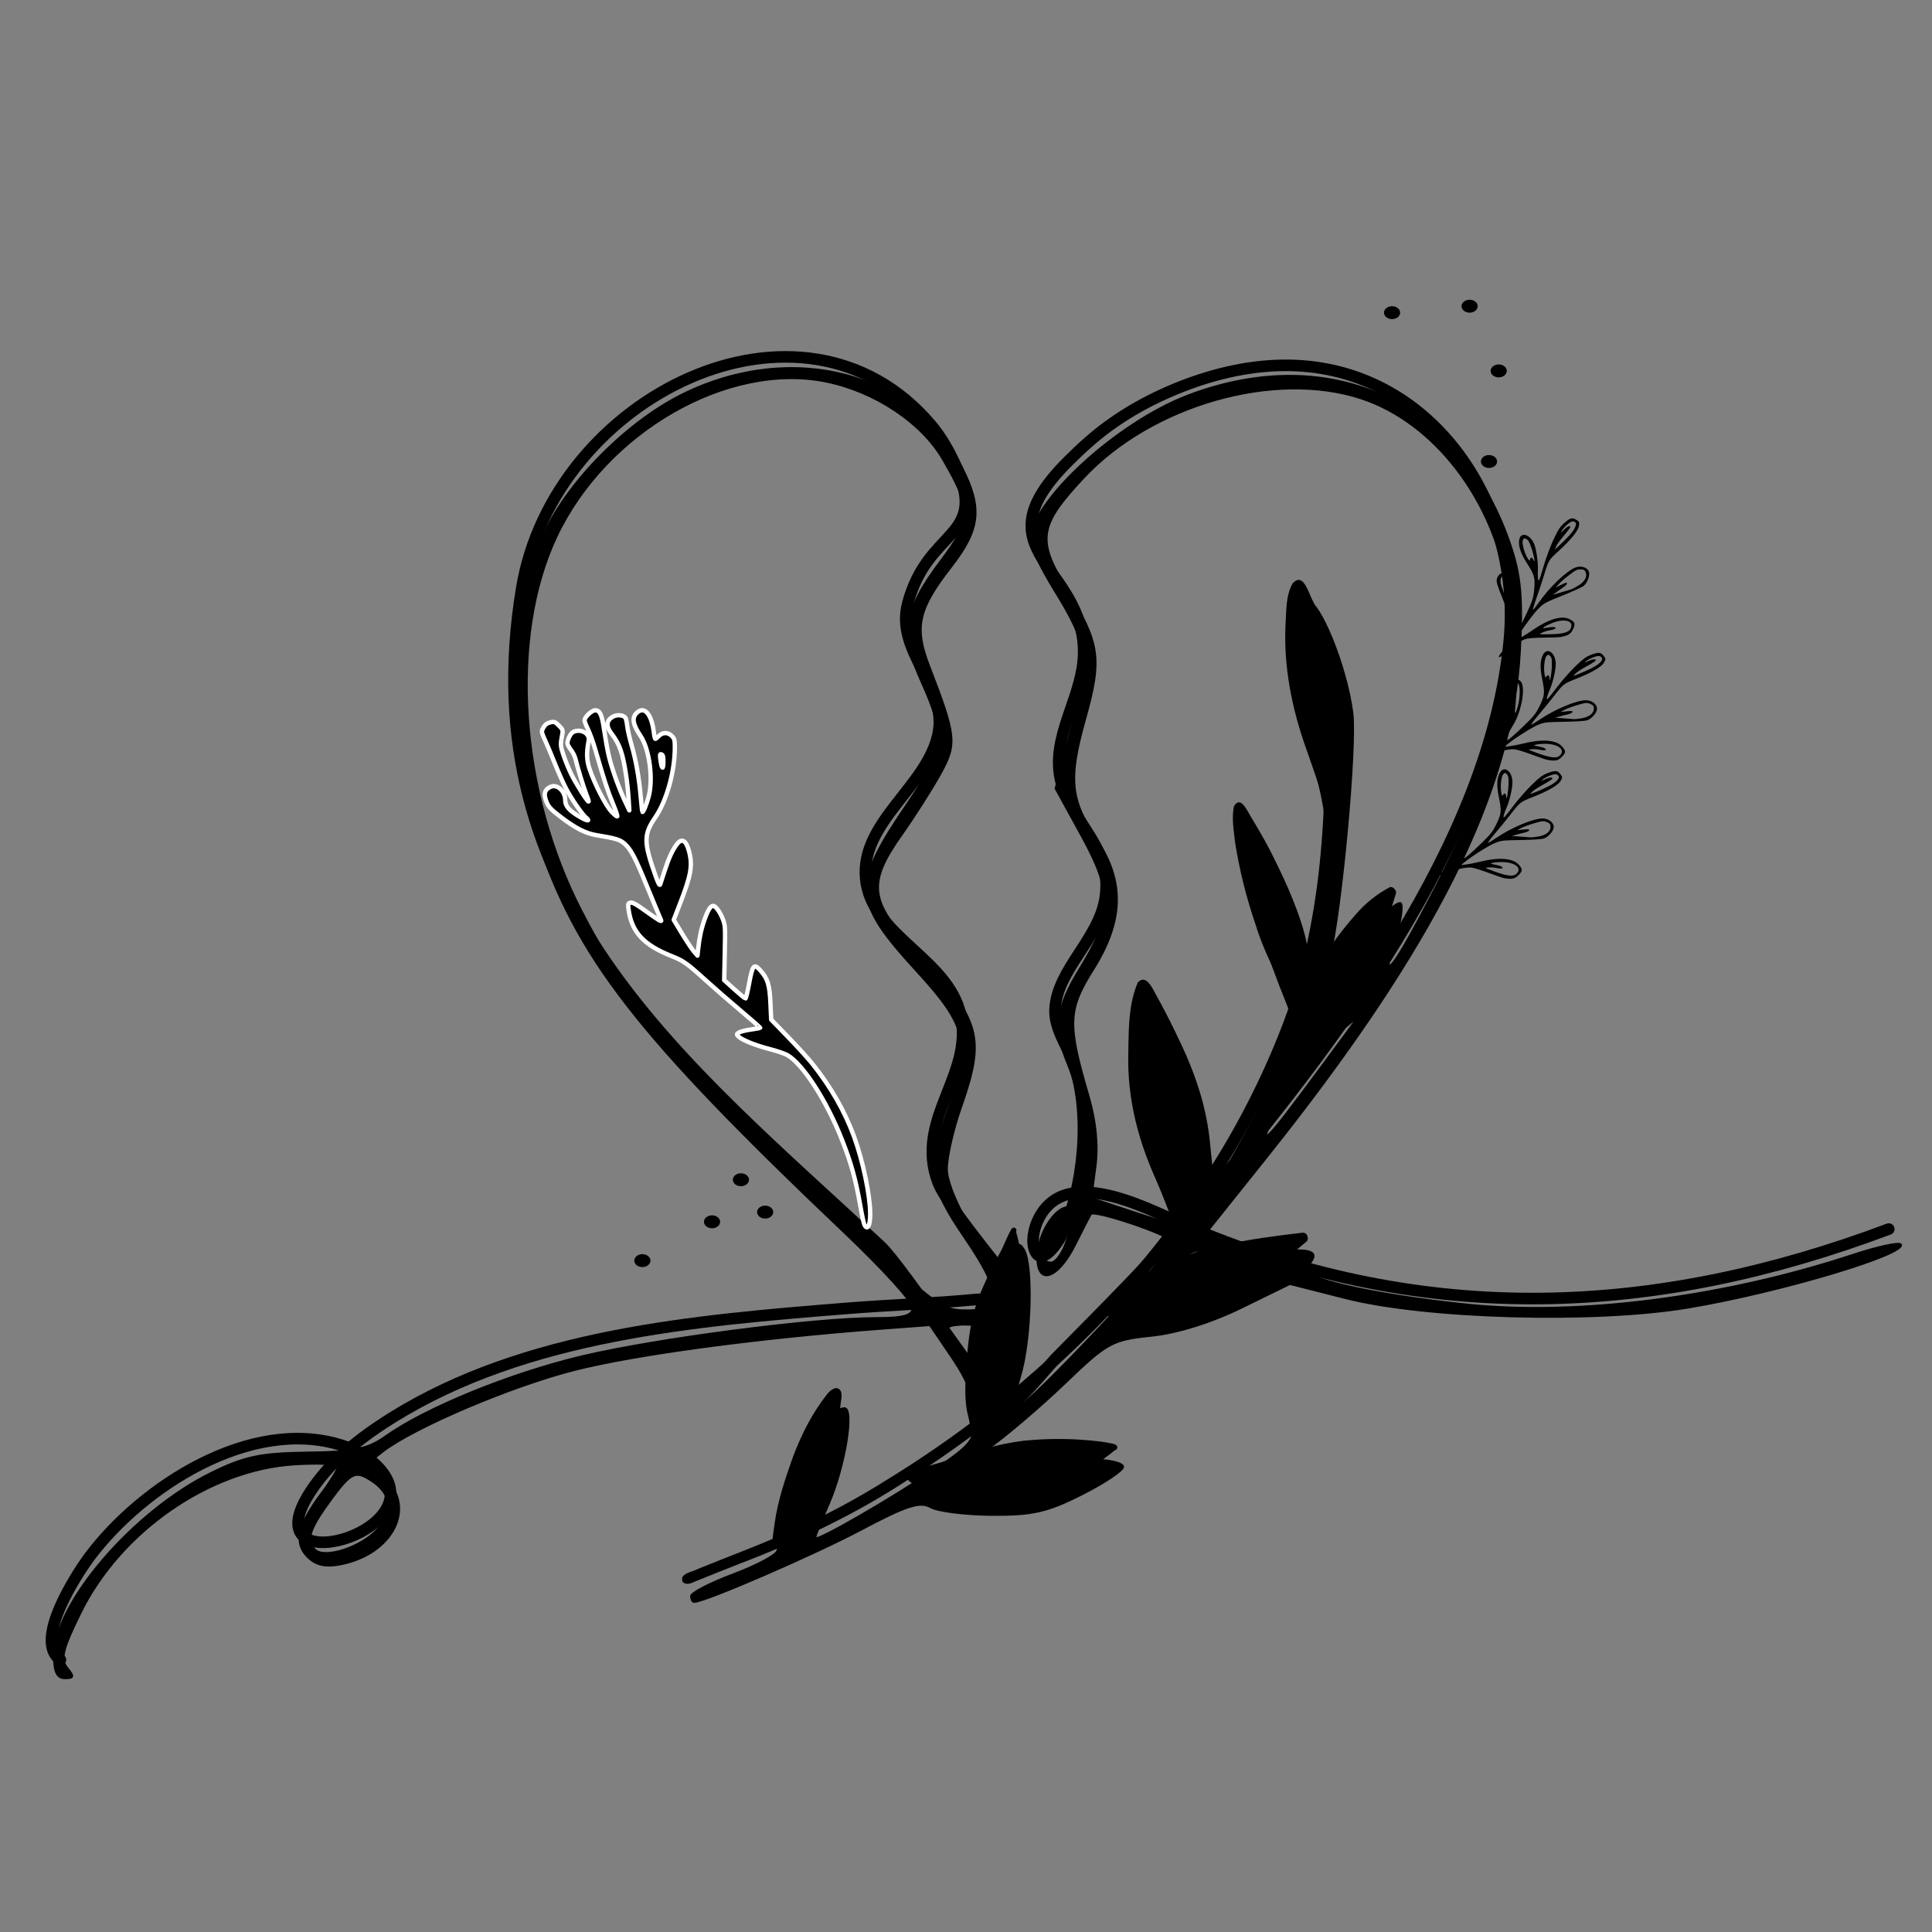 <svg xmlns:dc="http://purl.org/dc/elements/1.1/" xmlns:cc="http://creativecommons.org/ns#" xmlns:rdf="http://www.w3.org/1999/02/22-rdf-syntax-ns#" xmlns:svg="http://www.w3.org/2000/svg" xmlns="http://www.w3.org/2000/svg" xmlns:sodipodi="http://sodipodi.sourceforge.net/DTD/sodipodi-0.dtd" xmlns:inkscape="http://www.inkscape.org/namespaces/inkscape" width="500" height="500" viewBox="0 0 132.292 132.292" id="svg8" inkscape:version="0.92.4 (5da689c313, 2019-01-14)" sodipodi:docname="ikony-jednodusezeny.svg"><rect x="0" y="0" width="132.292" height="132.292" fill="#808080" stroke="none"/><defs id="defs2"><clipPath id="3032ccf777-0"><path id="path6401" d="M 3,59 H 375 V 322.5 H 3 Z m 0,0" inkscape:connector-curvature="0" style="clip-rule:nonzero"></path></clipPath><clipPath id="db2c194671-0"><path id="path6404" d="M 131.027,104 H 274.922 V 306.496 H 131.027 Z m 0,0" inkscape:connector-curvature="0" style="clip-rule:nonzero"></path></clipPath><clipPath id="3f03e43013"><path id="path1851" d="M 23.074,4 H 366 V 375 H 23.074 Z m 0,0" inkscape:connector-curvature="0" style="clip-rule:nonzero"></path></clipPath><clipPath id="6e84e9cbfc"><path id="path1832" d="m 0,65.656 h 375 v 243.75 H 0 Z m 0,0" inkscape:connector-curvature="0" style="clip-rule:nonzero"></path></clipPath><clipPath id="bdc5601a55"><path id="path4205" d="M 0,29 H 375 V 346.117 H 0 Z m 0,0" inkscape:connector-curvature="0" style="clip-rule:nonzero"></path></clipPath><clipPath id="a3762a6699"><path id="path1794" d="M 24.82,44.75 H 354.07 V 333.5 H 24.82 Z m 0,0" inkscape:connector-curvature="0" style="clip-rule:nonzero"></path></clipPath><clipPath id="6495ccd977"><path id="path850" d="M 37.422,0 H 337.422 V 375 H 37.422 Z m 0,0" inkscape:connector-curvature="0" style="clip-rule:nonzero"></path></clipPath><clipPath id="30504dec70"><path id="path2152" d="m 185,296 h 4 v 3.203 h -4 z m 0,0" inkscape:connector-curvature="0" style="clip-rule:nonzero"></path></clipPath><clipPath id="77b6ca4c18"><path id="path2734" d="M 0,17 H 375 V 358.641 H 0 Z m 0,0" inkscape:connector-curvature="0" style="clip-rule:nonzero"></path></clipPath><clipPath id="dd75a9b802"><path id="path2808" d="M 96.094,31 H 241 V 211 H 96.094 Z m 0,0" inkscape:connector-curvature="0" style="clip-rule:nonzero"></path></clipPath><clipPath id="3b88392703"><path id="path2811" d="M 111,102 H 279.094 V 375 H 111 Z m 0,0" inkscape:connector-curvature="0" style="clip-rule:nonzero"></path></clipPath><clipPath id="26a6de4df4"><path id="path3660" d="M 58.359,14 H 316.359 V 375 H 58.359 Z m 0,0" inkscape:connector-curvature="0" style="clip-rule:nonzero"></path></clipPath><clipPath id="3032ccf777-0-7"><path id="path6401-3" d="M 3,59 H 375 V 322.5 H 3 Z m 0,0" inkscape:connector-curvature="0" style="clip-rule:nonzero"></path></clipPath><clipPath id="db2c194671-0-0"><path id="path6404-0" d="M 131.027,104 H 274.922 V 306.496 H 131.027 Z m 0,0" inkscape:connector-curvature="0" style="clip-rule:nonzero"></path></clipPath></defs><g inkscape:label="Vrstva 1" inkscape:groupmode="layer" id="layer1" transform="translate(0,-164.708)"><g transform="matrix(0.824,0,0,0.825,-335.538,-875.424)" id="g1930" style="stroke-width:1.213"><g id="g4523" inkscape:export-filename="C:\Users\Ali\AJA design\Hana &#x158;e&#x159;&#xE1;bkov&#xE1;\ikonky na web\jednodusezeny-9.png" inkscape:export-xdpi="96.300003" inkscape:export-ydpi="96.300003" transform="matrix(1.267,0,0,1.267,1124.8,524.997)" style="stroke-width:0.957"><g id="g5132" inkscape:export-filename="C:\Users\Ali\AJA design\Hana &#x158;e&#x159;&#xE1;bkov&#xE1;\ikonky na web\jednodusezeny-20.png" inkscape:export-xdpi="96.300003" inkscape:export-ydpi="96.300003" transform="matrix(0.769,0,0,0.769,-802.521,-2.119)" style="stroke-width:1.244"><g id="g6431" transform="matrix(0.425,0,0,0.425,309.345,762.715)" style="stroke-width:1.032"><g id="g6411" clip-path="url(#3032ccf777-0-7)" style="stroke-width:1.032"><path id="path6409" stroke-miterlimit="1.5" d="m 47.478,424.992 c -5.971,-3.958 3.624,-18.559 6.313,-22.134 11.265,-14.973 34.451,-29.929 53.941,-23.804 2.752,0.864 5.265,2.184 7.369,4.18 14.184,13.465 -24.447,25.34 -15.236,7.825 1.415,-2.689 3.749,-5.653 5.837,-7.825 3.837,-3.987 8.392,-7.278 13.081,-10.184 28.559,-17.695 64.655,-20.685 97.407,-23.307 9.223,-0.739 18.48,-1.027 27.695,-1.904 0.91,-0.088 8.18,-0.084 8.693,-1.119 0.472,-0.944 -14.785,-18.2 -16.973,-24.05 -5.035,-13.478 7.758,-22.885 4.885,-35.808 -2.693,-12.125 -19.253,-16.843 -20.367,-29.227 -1.086,-12.075 13.349,-19.787 15.566,-31.006 1.996,-10.1 -9.273,-17.536 -6.543,-27.82 4.321,-16.238 17.194,-13.833 10.434,-29.181 -1.415,-3.211 -3.148,-6.334 -5.424,-9.027 -27.553,-32.593 -80.96,-6.117 -87.762,34.898 -11.044,66.58 34.643,101.615 76.914,140.918 4.685,4.351 24.342,34.192 26.58,34.939 1.461,0.484 9.992,-9.896 10.885,-10.806 10.927,-11.106 22.138,-22.108 32.083,-34.113 27.248,-32.877 61.186,-75.891 65.286,-119.883 2.739,-29.411 -17.24,-59.211 -48.643,-58.743 -7.804,0.113 -15.528,2.029 -22.726,4.964 -5.157,2.104 -10.021,4.722 -14.53,7.992 -3.165,2.292 -6.058,4.939 -8.818,7.699 -19.428,19.428 3.674,21.954 3.436,41.027 -0.109,8.622 -6.171,16.597 -5.257,25.169 1.102,10.338 11.628,15.303 9.891,27.115 -1.303,8.86 -10.284,15.361 -10.764,23.841 -0.238,4.271 2.739,8.025 4.058,11.925 3.658,10.81 2.113,26.451 -2.731,36.676 -0.564,1.186 -4.071,6.593 -5.591,3.311 -0.939,-2.029 -0.259,-4.935 0.664,-6.831 6.117,-12.559 25.085,-1.344 33.532,2.154 49.987,20.722 98.647,18.735 148.822,-0.084" transform="matrix(0.936,0,0,0.936,-37.633,-76.414)" inkscape:connector-curvature="0" style="fill:none;stroke:#000000;stroke-width:2.477;stroke-linecap:round;stroke-linejoin:round;stroke-miterlimit:1.5;stroke-opacity:1"></path></g><g id="g6415" clip-path="url(#db2c194671-0-0)" style="stroke-width:1.032"><path id="path6413" d="m 254.086,105.641 c -1.398,2.484 -1.242,5.527 -1.422,8.293 -0.406,8.504 1.316,16.945 4.172,24.918 0.805,2.355 1.668,4.695 2.449,7.059 0.363,0.664 0.531,2.32 1.109,3.062 -0.406,11.629 -1.781,23.219 -4.773,34.461 0,-1.699 -0.152,-3.41 -0.289,-5.078 -0.691,-7.43 -3.168,-14.574 -6.777,-21.078 -0.918,-1.656 -1.887,-3.277 -2.855,-4.898 -0.703,-1.074 -2.039,-4.344 -3.367,-2.09 -0.539,2.375 -0.031,4.895 0.211,7.289 0.906,5.672 2.301,11.219 4.176,16.648 1.609,5.297 4.34,10.203 6.699,15.172 0.051,0.125 0.125,0.234 0.223,0.328 -0.973,2.824 -2.035,5.609 -3.18,8.355 -4.316,10.352 -9.652,20.152 -16,29.402 0.402,-1.785 0.672,-3.457 0.805,-3.992 1.613,-9.582 -0.672,-19.297 -4.773,-27.969 -1.188,-2.605 -2.539,-5.125 -3.93,-7.629 -0.664,-1.25 -1.941,-3.984 -3.547,-2.27 -2.07,4.832 -1.805,10.438 -1.922,15.621 0,9.375 2.727,18.48 6.98,26.777 0.645,1.324 1.312,2.648 1.852,4.023 0.066,0.422 0.297,0.711 0.691,0.875 -3.973,5.367 -8.219,10.504 -12.742,15.418 l -0.516,0.402 c -0.172,0.133 -0.281,0.309 -0.336,0.52 -7.262,7.781 -15.086,14.957 -23.465,21.527 3.227,-5.711 5.582,-12.289 6.023,-18.738 0.566,-5.48 0.586,-11.133 -0.996,-16.434 0.035,-0.094 0.062,-0.191 0.082,-0.289 0.004,-0.242 -0.109,-0.406 -0.332,-0.496 -0.019,-0.066 -0.043,-0.137 -0.07,-0.207 0,0.059 0,0.117 -0.019,0.18 -0.078,-0.019 -0.156,-0.019 -0.234,0 -0.246,0.047 -0.379,0.273 -0.488,0.477 -0.738,1.328 -1.25,2.754 -1.934,4.102 -1.945,3.625 -3.859,7.285 -5.133,11.203 -1.188,3.953 -1.613,8.09 -1.852,12.199 -0.184,2.816 -0.375,5.633 0.082,8.43 0.137,0.848 0.402,1.668 0.551,2.508 0.004,0.109 0.027,0.219 0.07,0.32 -5.277,3.941 -10.703,7.621 -16.281,11.047 -5.906,3.742 -12.051,7.055 -18.43,9.93 0.129,-0.145 0.242,-0.27 0.348,-0.367 2.445,-2.938 4.164,-6.438 5.422,-10.02 1.547,-4.574 2.344,-9.359 2.969,-14.133 0.055,-0.957 0.434,-1.973 0.102,-2.906 -0.742,-1.434 -2.289,-0.168 -2.902,0.734 -2.875,3.668 -5.004,7.895 -6.664,12.238 -1.578,4.426 -3.105,8.891 -3.746,13.551 -0.156,1.016 -0.289,2.031 -0.406,3.055 -1.965,0.836 -3.941,1.641 -5.922,2.414 -3.07,1.207 -6.141,2.414 -9.188,3.652 -1.121,0.633 -3.656,0.828 -2.918,2.551 0.707,0.707 1.668,0.281 2.445,-0.07 2.918,-1.191 5.848,-2.363 8.789,-3.508 11.848,-4.512 23.352,-9.918 33.961,-16.902 1.168,1.582 7.531,2.996 8.781,3.148 5.086,0.727 10.359,0.805 15.363,-0.449 5.016,-1.406 9.965,-3.371 14.301,-6.277 1.543,-1.129 2.555,-1.887 3.078,-2.332 0.039,-0.004 0.078,-0.016 0.113,-0.031 0.133,-0.051 0.234,-0.141 0.309,-0.262 0.344,-0.699 -0.441,-0.949 -0.984,-1.055 -0.727,-0.16 -1.465,-0.281 -2.199,-0.383 -5.191,-0.652 -10.387,-0.711 -15.59,-0.172 -5.465,0.676 -10.75,2.363 -15.922,4.133 -0.965,0.305 -1.934,0.578 -2.91,0.848 h -0.019 c 13.02,-8.695 24.953,-18.691 35.793,-29.984 0.652,0.129 1.48,0.07 1.988,0.199 3.066,0.363 6.117,0.238 9.145,-0.375 10.883,-1.73 20.375,-7.672 28.645,-14.672 0.16,-0.109 0.27,-0.262 0.324,-0.449 0.059,-0.188 0.047,-0.375 -0.027,-0.555 -0.008,-0.129 -0.043,-0.246 -0.102,-0.359 -0.059,-0.113 -0.137,-0.207 -0.238,-0.289 -0.098,-0.078 -0.207,-0.137 -0.328,-0.172 -0.125,-0.031 -0.246,-0.043 -0.375,-0.027 -10.59,1.238 -21.551,2.785 -31.035,7.848 11.535,-13.578 21.203,-28.703 27.812,-44.871 9.551,-4.645 15.812,-14.004 19.57,-23.68 0.91,-2.375 1.672,-4.801 2.418,-7.246 0.059,-0.156 0.066,-0.312 0.023,-0.477 -0.043,-0.16 -0.125,-0.297 -0.25,-0.402 -0.098,-0.18 -0.242,-0.309 -0.43,-0.387 -0.188,-0.082 -0.379,-0.094 -0.574,-0.039 -2.535,1.359 -4.75,3.113 -6.648,5.266 -3.625,4.066 -6.738,8.496 -9.34,13.281 1.703,-5.871 2.961,-11.836 3.773,-17.895 0.879,-5.906 1.465,-11.18 1.52,-16.371 1.531,-6.352 2.363,-13.047 1.766,-19.504 -0.664,-7.648 -3.168,-15.09 -6.414,-22.016 -0.887,-1.426 -1.891,-6.039 -4.086,-3.711 z m 0,0" inkscape:connector-curvature="0" style="fill:#000000;fill-opacity:1;fill-rule:nonzero;stroke-width:1.032"></path></g></g><path style="opacity:1;fill-opacity:1;fill-rule:nonzero;stroke:#000000;stroke-width:0.47;stroke-linecap:round;stroke-linejoin:round;stroke-miterlimit:4;stroke-dasharray:none;stroke-dashoffset:0;stroke-opacity:1;paint-order:fill markers stroke" d="m 1176.12,3392.352 c 0.049,-16.934 25.537,-46.554 50.689,-58.905 10.67,-5.239 15.855,-6.332 30.96,-6.524 14.9,-0.19 19.379,-1.11 25.049,-5.148 12.877,-9.169 40.082,-20.266 63.13,-25.75 24.048,-5.722 74.856,-12.329 94.843,-12.334 8.789,0 11.702,-0.815 11.702,-3.267 0,-1.795 -9.78,-12.542 -21.733,-23.882 -67.3,-63.846 -86.644,-88.73 -99.508,-128.004 -8.846,-27.008 -8.363,-68.181 1.097,-93.464 6.558,-17.527 26.965,-38.897 46.175,-48.354 35.192,-17.325 74.3,-7.134 89.889,23.423 6.729,13.19 6.004,20.043 -3.395,32.108 -10.65,13.67 -11.931,19.399 -7.118,31.843 8.741,22.601 9,25.03 3.693,34.642 -2.7,4.891 -8.36,13.771 -12.577,19.733 -10.96,15.493 -10.299,21.24 4.217,36.692 21.448,22.831 22.963,28.035 14.863,51.08 -2.452,6.976 -4.458,15.782 -4.458,19.569 0,6.844 9.389,24.058 16.149,29.608 3.009,2.471 3.767,2.178 5.082,-1.966 1.21,-3.811 1.97,-4.2 3.497,-1.789 3.027,4.779 2.365,29.085 -1.106,40.619 -1.719,5.712 -2.355,10.385 -1.414,10.385 3.221,0 51.522,-51.412 50.243,-53.48 -1.419,-2.296 -25.25,-10.283 -26.173,-8.773 -0.321,0.526 -2.59,4.956 -5.042,9.845 -5.555,11.076 -12.259,13.28 -12.259,4.029 0,-7.321 5.509,-16.262 10.02,-16.262 6.907,0 6.754,-29.211 -0.242,-45.953 -4.671,-11.179 -3.785,-18.182 3.872,-30.627 10.575,-17.187 10.685,-24.307 0.653,-42.557 l -8.441,-15.356 5.123,-19.637 c 5.867,-22.489 5.362,-26.5 -5.579,-44.226 -4.2,-6.804 -7.636,-13.935 -7.636,-15.847 0,-12.427 27.811,-37.986 50.839,-46.721 46.254,-17.546 88.802,2.462 104.044,48.925 3.097,9.443 3.694,16.601 2.785,33.435 -2.444,45.261 -27.525,95.191 -81.986,163.213 l -20.308,25.364 6.305,2.794 c 3.914,1.734 10.743,2.311 18.007,1.52 11.483,-1.25 14.123,0.193 9.255,5.06 -3.204,3.204 21.065,8.804 51.848,11.963 35.858,3.68 82.576,-2.356 124.046,-16.024 7.74,-2.551 14.65,-4.062 15.355,-3.358 3.018,3.018 -38.657,15.482 -68.389,20.453 -30.112,5.035 -84.452,3.535 -110.382,-3.047 l -17.832,-4.526 -15.603,7.619 c -9.803,4.787 -20.574,8.138 -28.977,9.017 -12.652,1.323 -14.156,2.148 -27.862,15.292 -7.969,7.641 -19.253,17.221 -25.076,21.288 -5.823,4.067 -10.588,7.616 -10.588,7.887 0,0.271 4.915,-0.948 10.922,-2.709 12.083,-3.542 43.767,-3.29 43.566,0.346 -0.068,1.226 -6.086,5.234 -13.374,8.906 -11.051,5.569 -15.841,6.661 -28.854,6.58 -8.582,-0.053 -17.496,-1.169 -19.81,-2.479 -3.399,-1.925 -7.683,-0.542 -22.29,7.193 -15.316,8.11 -50.365,23.266 -53.804,23.266 -0.581,0 -1.056,-0.881 -1.056,-1.957 0,-1.077 6.11,-4.242 13.577,-7.035 7.468,-2.793 13.851,-6.175 14.185,-7.516 6.615,-26.529 15.77,-45.904 21.69,-45.904 3.295,0 0.2,18.932 -5.057,30.932 -2.351,5.366 -4.274,10.204 -4.274,10.751 0,1.444 23.521,-12.075 38.45,-22.099 11.683,-7.844 12.817,-9.324 12.817,-16.726 0,-5.489 -2.348,-11.574 -7.244,-18.778 l -7.244,-10.658 -15.603,1.168 c -39.749,2.976 -78.896,8.228 -98.698,13.241 -20.296,5.138 -51.71,18.485 -61.789,26.252 -4.431,3.415 -4.427,3.464 0.683,8.254 10.327,9.678 2.69,24.68 -14.25,27.994 -4.869,0.953 -7.985,0.24 -10.663,-2.438 -4.478,-4.478 -3.237,-10.205 4.428,-20.44 2.923,-3.903 5.314,-7.781 5.314,-8.618 0,-0.838 -6.319,-1.121 -14.042,-0.629 -27.236,1.734 -55.809,21.573 -68.656,47.669 -5.795,11.771 -6.551,14.918 -4.253,17.687 2.299,2.77 2.153,3.369 -0.821,3.369 -2.598,0 -3.611,-2.039 -3.595,-7.244 z m 104.192,-40.81 c 5.548,-6.305 4.187,-12.255 -3.78,-16.518 -3.561,-1.906 -5.309,-0.792 -11.094,7.075 -6.995,9.512 -8.162,13.108 -5.21,16.059 3.071,3.072 15.024,-0.866 20.084,-6.616 z m 193.087,-59.495 c 1.308,-5.454 0.852,-6.13 -4.144,-6.13 -3.088,0 -5.615,0.564 -5.615,1.252 0,1.265 7.594,11.974 8.045,11.346 0.134,-0.186 0.905,-3.097 1.714,-6.469 z m 4.677,-14.881 c 0.931,-2.932 -1.848,-8.983 -8.766,-19.087 -11.524,-16.832 -12.242,-21.984 -5.67,-40.681 7.724,-21.976 6.578,-27.227 -9.848,-45.127 -20.829,-22.697 -21.055,-27.529 -2.554,-54.553 5.595,-8.173 10.173,-17.182 10.173,-20.021 0,-2.839 -2.608,-10.859 -5.796,-17.822 -7.29,-15.924 -6.144,-23.545 5.954,-39.584 10.008,-13.269 10.066,-16.367 0.609,-32.613 -6.801,-11.682 -21.701,-21.614 -37.28,-24.848 -31.614,-6.563 -70.934,15.928 -86.918,49.716 -15.309,32.361 -11.97,81.806 8.139,120.524 13.174,25.365 21.457,35.266 70.361,84.107 40.441,40.389 44.45,43.782 52.026,44.023 6.283,0.2 8.528,-0.746 9.571,-4.032 z m 67.334,-9.237 c 5.761,-2.19 5.935,-2.576 2.127,-4.707 -3.255,-1.821 -5.161,-1.308 -8.854,2.386 -5.183,5.183 -2.886,5.976 6.726,2.321 z m -43.822,-7.79 c 3.207,-8.434 2.554,-9.405 -2.358,-3.509 -4.83,5.797 -5.61,9.226 -2.1,9.226 1.256,0 3.262,-2.573 4.458,-5.718 z m 29.454,-21.139 c -5.014,-12.019 -6.008,-17.747 -6.052,-34.882 -0.074,-28.8 3.035,-30.889 13.421,-9.02 5.534,11.652 8.52,21.668 9.584,32.14 l 1.545,15.213 8.243,-14.57 c 4.534,-8.014 10.461,-19.908 13.173,-26.432 4.324,-10.404 4.58,-12.723 2.087,-18.865 -12.751,-31.416 -19.396,-60.859 -13.325,-59.042 4.401,1.317 17.322,27.81 19.402,39.779 l 1.743,10.03 2.686,-16.032 c 3.946,-23.555 3.338,-34.719 -2.999,-55.046 -6.528,-20.938 -7.183,-49.288 -1.139,-49.288 4.152,0 12.768,21.162 14.722,36.16 1.372,10.528 -3.538,63.69 -7.263,78.633 -1.107,4.44 0.91,3.08 9.918,-6.687 6.219,-6.743 12.018,-11.562 12.887,-10.709 0.869,0.853 -0.018,6.37 -1.97,12.259 -4.798,14.471 -0.318,8.551 12.91,-17.06 19.121,-37.022 27.385,-71.2 23.32,-96.444 -4.595,-28.532 -23.553,-53.154 -46.897,-60.907 -27.893,-9.265 -67.509,2.005 -89.43,25.44 -14.355,15.347 -15.059,19.866 -5.53,35.5 10.867,17.829 11.532,22.498 6.008,42.184 -5.42,19.315 -4.771,25.666 3.968,38.873 8.819,13.327 8.407,25.998 -1.351,41.512 -8.161,12.975 -8.324,17.436 -1.488,40.619 2.344,7.948 3.138,15.872 2.258,22.532 l -1.357,10.273 12.982,4.28 c 7.14,2.354 13.198,4.203 13.462,4.108 0.264,-0.095 -2.22,-6.644 -5.52,-14.553 z m 53.315,-36.49 11.392,-15.422 -9.332,7.621 c -5.492,4.485 -12.084,13.125 -16.019,20.995 -7.463,14.925 -5.303,12.883 13.959,-13.194 z" id="path6433" inkscape:connector-curvature="0" transform="scale(0.265)"></path><path style="opacity:1;fill:#000000;fill-opacity:1;fill-rule:nonzero;stroke:#ffffff;stroke-width:0.373;stroke-linecap:round;stroke-linejoin:round;stroke-miterlimit:4;stroke-dasharray:none;stroke-dashoffset:0;stroke-opacity:1;paint-order:fill markers stroke" d="m 380.819,862.278 c -0.055,-0.103 -0.207,-0.793 -0.337,-1.535 -0.42,-2.385 -0.779,-3.682 -1.584,-5.733 -1.297,-3.301 -3.313,-6.428 -4.652,-7.211 -0.219,-0.128 -0.92,-0.366 -1.557,-0.529 -1.214,-0.311 -2.378,-0.787 -2.646,-1.083 -0.147,-0.162 -0.142,-0.184 0.07,-0.317 0.125,-0.079 0.576,-0.193 1.001,-0.253 0.425,-0.061 0.789,-0.126 0.807,-0.144 0.018,-0.018 -0.724,-0.67 -1.651,-1.449 -0.926,-0.778 -2.276,-1.952 -2.999,-2.607 -1.587,-1.438 -1.897,-1.657 -2.886,-2.048 -2.403,-0.949 -3.424,-2.047 -3.688,-3.973 -0.058,-0.422 -0.043,-0.516 0.092,-0.568 0.228,-0.087 0.443,0.03 1.677,0.915 0.768,0.551 1.066,0.72 1.008,0.573 -0.045,-0.115 -0.178,-0.428 -0.295,-0.696 -0.118,-0.268 -0.563,-1.342 -0.99,-2.387 -0.912,-2.233 -1.3,-2.964 -1.823,-3.436 -0.394,-0.356 -0.741,-0.462 -2.436,-0.741 -0.886,-0.146 -1.759,-0.589 -2.957,-1.499 -0.88,-0.669 -1.076,-0.868 -1.248,-1.268 -0.282,-0.657 -0.229,-1.035 0.178,-1.272 0.253,-0.147 0.389,-0.169 0.632,-0.099 0.395,0.113 0.751,0.632 0.752,1.096 0.001,0.593 0.341,0.976 1.388,1.565 0.525,0.295 0.762,0.29 0.397,-0.01 -0.335,-0.274 -1.277,-1.641 -1.71,-2.481 -0.246,-0.478 -0.667,-1.417 -0.934,-2.087 -0.267,-0.67 -0.643,-1.562 -0.835,-1.982 -0.323,-0.708 -0.339,-0.783 -0.211,-1.03 0.182,-0.353 0.35,-0.482 0.718,-0.556 0.262,-0.052 0.356,-0.01 0.659,0.293 0.305,0.305 0.346,0.398 0.295,0.669 -0.182,0.969 -0.179,1.03 0.087,1.84 0.147,0.448 0.452,1.189 0.677,1.647 0.403,0.82 1.399,2.385 1.471,2.313 0.02,-0.02 -0.068,-0.298 -0.196,-0.617 -0.227,-0.565 -0.736,-2.221 -0.931,-3.027 -0.053,-0.221 -0.228,-0.566 -0.389,-0.768 -0.161,-0.202 -0.292,-0.451 -0.292,-0.552 0,-0.308 0.264,-0.838 0.473,-0.95 0.628,-0.336 1.454,0.097 1.342,0.704 -0.203,1.104 -0.184,1.668 0.08,2.455 0.415,1.236 1.363,3.081 1.856,3.61 0.24,0.258 0.464,0.441 0.498,0.408 0.034,-0.034 -0.138,-0.535 -0.38,-1.114 -0.43,-1.024 -0.75,-2.004 -1.474,-4.512 -0.193,-0.67 -0.482,-1.476 -0.642,-1.792 -0.16,-0.316 -0.29,-0.66 -0.29,-0.765 0,-0.281 0.613,-0.854 0.914,-0.854 0.367,0 0.545,0.348 0.707,1.385 0.333,2.139 0.457,2.702 0.858,3.913 0.233,0.704 0.629,1.718 0.88,2.254 l 0.456,0.975 -0.059,-0.975 c -0.033,-0.536 -0.125,-1.413 -0.205,-1.949 -0.295,-1.965 -0.547,-2.692 -1.256,-3.621 -0.498,-0.652 -0.445,-1.142 0.158,-1.454 0.36,-0.186 0.915,-0.115 1.043,0.134 0.047,0.091 0.113,0.411 0.146,0.71 0.034,0.299 0.193,1.001 0.355,1.559 0.385,1.327 0.647,2.792 0.787,4.395 0.062,0.713 0.127,1.312 0.143,1.331 0.066,0.073 0.34,-0.583 0.528,-1.262 0.418,-1.507 0.082,-4.081 -0.679,-5.203 -0.659,-0.972 -0.759,-1.539 -0.345,-1.953 0.657,-0.657 1.291,0.064 1.481,1.685 0.033,0.281 0.09,0.511 0.127,0.511 0.037,0 0.17,-0.11 0.296,-0.244 0.317,-0.337 0.806,-0.331 1.125,0.014 0.206,0.223 0.239,0.351 0.239,0.938 0,2.081 -0.693,4.56 -1.674,5.99 -0.989,1.442 -0.989,2.099 -0.003,4.881 0.254,0.717 0.376,0.955 0.424,0.828 0.037,-0.098 0.207,-0.616 0.378,-1.151 0.337,-1.054 0.664,-1.77 1.038,-2.267 0.428,-0.57 0.801,-0.354 1.052,0.608 0.312,1.196 0.166,2.028 -0.776,4.446 l -0.536,1.376 0.707,1.168 c 0.389,0.642 0.845,1.328 1.013,1.523 l 0.306,0.355 0.062,-0.585 c 0.105,-0.984 0.267,-1.719 0.556,-2.525 0.281,-0.783 0.503,-1.13 0.724,-1.13 0.203,0 0.599,0.548 0.825,1.143 0.204,0.537 0.211,0.664 0.163,2.875 l -0.051,2.313 0.869,0.78 c 0.478,0.429 0.904,0.78 0.946,0.78 0.042,0 0.175,-0.537 0.296,-1.194 0.311,-1.689 0.424,-1.823 0.993,-1.174 0.615,0.7 0.771,1.213 0.841,2.769 l 0.064,1.401 1.421,1.463 c 0.782,0.805 1.72,1.835 2.086,2.29 1.55,1.927 2.77,4.052 3.552,6.186 0.767,2.095 1.386,5.051 1.386,6.621 0,0.979 -0.226,1.419 -0.483,0.939 z m -17.154,-39.511 c 0,-0.396 -0.039,-0.54 -0.159,-0.587 -0.139,-0.053 -0.151,0 -0.092,0.447 0.112,0.841 0.251,0.918 0.251,0.14 z" id="path6487" inkscape:connector-curvature="0"></path><path style="opacity:1;fill:#000000;fill-opacity:1;fill-rule:nonzero;stroke:none;stroke-width:0.373;stroke-linecap:round;stroke-linejoin:round;stroke-miterlimit:4;stroke-dasharray:none;stroke-dashoffset:0;stroke-opacity:1;paint-order:fill markers stroke" d="m 435.363,832.718 c -0.122,-0.023 -0.708,-0.222 -1.301,-0.443 -0.593,-0.221 -1.244,-0.423 -1.448,-0.451 -0.451,-0.061 -1.436,0.159 -2.149,0.479 -0.532,0.239 -0.809,0.22 -0.477,-0.032 0.099,-0.075 0.349,-0.211 0.554,-0.301 0.455,-0.2 0.947,-0.817 1.209,-1.516 0.173,-0.463 0.187,-0.659 0.161,-2.274 -0.025,-1.566 -0.01,-1.795 0.131,-2.011 0.298,-0.458 0.957,-0.442 1.151,0.027 0.28,0.676 -0.1,2.52 -0.725,3.519 -0.373,0.596 -0.673,1.251 -0.605,1.32 0.085,0.085 0.515,-0.268 1.571,-1.289 0.791,-0.765 0.97,-0.995 1.287,-1.651 0.426,-0.884 0.443,-1.096 0.187,-2.35 -0.184,-0.902 -0.155,-1.53 0.09,-1.989 0.366,-0.684 1.083,-0.145 1.083,0.815 0,0.477 -0.245,1.55 -0.473,2.072 -0.243,0.557 -0.341,0.905 -0.255,0.905 0.04,0 0.398,-0.437 0.796,-0.971 0.398,-0.534 1.105,-1.34 1.569,-1.793 0.677,-0.659 0.951,-0.861 1.379,-1.02 0.646,-0.239 0.835,-0.221 1.079,0.106 0.182,0.245 0.182,0.258 0.024,0.553 -0.199,0.37 -1.053,0.866 -2.416,1.403 -1.04,0.41 -1.052,0.42 -1.899,1.509 -0.315,0.405 -0.887,1.106 -1.273,1.557 -0.386,0.452 -0.663,0.822 -0.615,0.822 0.048,0 0.352,-0.182 0.678,-0.405 1.294,-0.886 3.166,-1.672 3.982,-1.672 0.502,0 0.945,0.341 0.945,0.727 0,0.331 -0.45,0.854 -0.848,0.985 -0.164,0.054 -1.045,0.11 -1.959,0.125 -1.564,0.025 -1.695,0.041 -2.24,0.268 -0.545,0.227 -1.985,1.141 -2.582,1.637 l -0.271,0.225 0.451,-0.052 c 0.248,-0.029 0.776,-0.133 1.174,-0.232 1.604,-0.399 2.8,-0.306 3.294,0.256 0.347,0.396 0.343,0.523 -0.034,0.9 -0.312,0.312 -0.571,0.363 -1.225,0.241 z m 1.08,-0.385 c 0.498,-0.498 -0.197,-1.003 -1.354,-0.984 -0.273,0.005 -0.598,0.038 -0.722,0.075 -0.2,0.059 -0.18,0.074 0.181,0.137 0.223,0.039 0.479,0.109 0.567,0.155 0.282,0.148 0.082,0.237 -0.333,0.149 -0.22,-0.047 -0.556,-0.073 -0.746,-0.057 -0.339,0.028 -0.333,0.033 0.35,0.287 1.243,0.462 1.772,0.524 2.058,0.238 z m 1.926,-3.173 c 0.607,-0.122 0.963,-0.424 0.963,-0.817 0,-0.214 -0.057,-0.287 -0.31,-0.393 -0.284,-0.119 -0.376,-0.111 -1.091,0.097 -0.43,0.124 -0.93,0.308 -1.112,0.408 l -0.331,0.182 0.529,-0.056 c 0.416,-0.044 0.521,-0.031 0.49,0.063 -0.022,0.065 -0.199,0.154 -0.394,0.197 -0.195,0.043 -0.517,0.124 -0.715,0.181 l -0.361,0.103 0.677,0.052 c 0.372,0.029 0.782,0.06 0.91,0.069 0.128,0.009 0.464,-0.03 0.745,-0.086 z m -5.494,-1.124 c 0.158,-0.606 0.18,-1.504 0.044,-1.759 -0.126,-0.235 -0.415,-0.221 -0.574,0.029 -0.134,0.21 -0.178,0.684 -0.155,1.693 0.017,0.76 0.156,0.564 0.241,-0.338 0.04,-0.43 0.098,-0.651 0.164,-0.628 0.116,0.04 0.125,0.387 0.034,1.237 -0.073,0.681 0.035,0.579 0.247,-0.234 z m 2.874,-3.306 c 0.013,-0.557 -0.015,-0.727 -0.142,-0.855 -0.148,-0.149 -0.168,-0.149 -0.31,-0.007 -0.174,0.174 -0.266,1.043 -0.167,1.574 0.053,0.281 0.079,0.312 0.152,0.182 0.11,-0.196 0.255,-0.117 0.265,0.145 0.019,0.479 0.186,-0.384 0.201,-1.04 z m 3.374,0.186 c 0.861,-0.429 1.156,-0.864 0.704,-1.038 -0.177,-0.068 -0.877,0.194 -1.148,0.43 -0.192,0.167 -0.181,0.166 0.188,-0.013 0.447,-0.217 0.826,-0.175 0.51,0.058 -0.099,0.073 -0.465,0.289 -0.813,0.48 -0.348,0.191 -0.712,0.436 -0.81,0.544 l -0.178,0.197 0.494,-0.19 c 0.272,-0.105 0.745,-0.315 1.052,-0.469 z" id="path6504" inkscape:connector-curvature="0"></path><path style="opacity:1;fill:#000000;fill-opacity:1;fill-rule:nonzero;stroke:none;stroke-width:0.373;stroke-linecap:round;stroke-linejoin:round;stroke-miterlimit:4;stroke-dasharray:none;stroke-dashoffset:0;stroke-opacity:1;paint-order:fill markers stroke" d="m 439.056,822.646 c -0.122,-0.023 -0.708,-0.222 -1.301,-0.443 -0.593,-0.221 -1.244,-0.423 -1.448,-0.451 -0.451,-0.061 -1.436,0.159 -2.149,0.479 -0.532,0.239 -0.809,0.22 -0.477,-0.032 0.099,-0.075 0.349,-0.211 0.554,-0.301 0.455,-0.2 0.947,-0.817 1.209,-1.516 0.173,-0.463 0.187,-0.659 0.161,-2.274 -0.025,-1.566 -0.01,-1.795 0.131,-2.011 0.298,-0.458 0.957,-0.442 1.151,0.027 0.28,0.676 -0.1,2.52 -0.725,3.519 -0.373,0.596 -0.673,1.251 -0.605,1.32 0.085,0.085 0.515,-0.268 1.571,-1.289 0.791,-0.765 0.97,-0.995 1.287,-1.651 0.426,-0.884 0.443,-1.096 0.187,-2.35 -0.184,-0.902 -0.155,-1.53 0.09,-1.989 0.366,-0.684 1.083,-0.145 1.083,0.815 0,0.477 -0.245,1.55 -0.473,2.072 -0.243,0.557 -0.341,0.905 -0.255,0.905 0.04,0 0.398,-0.437 0.796,-0.971 0.398,-0.534 1.105,-1.34 1.569,-1.793 0.677,-0.659 0.951,-0.861 1.379,-1.02 0.646,-0.239 0.835,-0.221 1.079,0.106 0.182,0.245 0.182,0.258 0.024,0.553 -0.199,0.37 -1.053,0.866 -2.416,1.403 -1.04,0.41 -1.052,0.42 -1.899,1.509 -0.315,0.405 -0.887,1.106 -1.273,1.557 -0.386,0.452 -0.663,0.822 -0.615,0.822 0.048,0 0.352,-0.182 0.678,-0.405 1.294,-0.886 3.166,-1.672 3.982,-1.672 0.502,0 0.945,0.341 0.945,0.727 0,0.331 -0.45,0.854 -0.848,0.985 -0.164,0.054 -1.045,0.11 -1.959,0.125 -1.564,0.025 -1.695,0.041 -2.24,0.268 -0.545,0.227 -1.985,1.141 -2.582,1.637 l -0.271,0.225 0.451,-0.052 c 0.248,-0.029 0.776,-0.133 1.174,-0.232 1.604,-0.399 2.8,-0.306 3.294,0.256 0.347,0.396 0.343,0.523 -0.034,0.9 -0.312,0.312 -0.571,0.363 -1.225,0.241 z m 1.08,-0.385 c 0.498,-0.498 -0.197,-1.003 -1.354,-0.984 -0.273,0.005 -0.598,0.038 -0.722,0.075 -0.2,0.059 -0.18,0.074 0.181,0.137 0.223,0.039 0.479,0.109 0.567,0.155 0.282,0.148 0.082,0.237 -0.333,0.149 -0.22,-0.047 -0.556,-0.073 -0.746,-0.057 -0.339,0.028 -0.333,0.033 0.35,0.287 1.243,0.462 1.772,0.524 2.058,0.238 z m 1.926,-3.173 c 0.607,-0.122 0.963,-0.424 0.963,-0.817 0,-0.214 -0.057,-0.287 -0.31,-0.393 -0.284,-0.119 -0.376,-0.111 -1.091,0.097 -0.43,0.124 -0.93,0.308 -1.112,0.408 l -0.331,0.182 0.529,-0.056 c 0.416,-0.044 0.521,-0.031 0.49,0.063 -0.022,0.065 -0.199,0.154 -0.394,0.197 -0.195,0.043 -0.517,0.124 -0.715,0.181 l -0.361,0.103 0.677,0.052 c 0.372,0.029 0.782,0.06 0.91,0.069 0.128,0.009 0.464,-0.03 0.745,-0.086 z m -5.494,-1.124 c 0.158,-0.606 0.18,-1.504 0.044,-1.759 -0.126,-0.235 -0.415,-0.221 -0.574,0.029 -0.134,0.21 -0.178,0.684 -0.155,1.693 0.017,0.76 0.156,0.564 0.241,-0.338 0.04,-0.43 0.098,-0.651 0.164,-0.628 0.116,0.04 0.125,0.387 0.034,1.237 -0.073,0.681 0.035,0.579 0.247,-0.234 z m 2.874,-3.306 c 0.013,-0.557 -0.015,-0.727 -0.142,-0.855 -0.148,-0.149 -0.168,-0.149 -0.31,-0.007 -0.174,0.174 -0.266,1.043 -0.167,1.574 0.053,0.281 0.079,0.312 0.152,0.182 0.11,-0.196 0.255,-0.117 0.265,0.145 0.019,0.479 0.186,-0.384 0.201,-1.04 z m 3.374,0.186 c 0.861,-0.429 1.156,-0.864 0.704,-1.038 -0.177,-0.068 -0.877,0.194 -1.148,0.43 -0.192,0.167 -0.181,0.166 0.188,-0.013 0.447,-0.217 0.826,-0.175 0.51,0.058 -0.099,0.073 -0.465,0.289 -0.813,0.48 -0.348,0.191 -0.712,0.436 -0.81,0.544 l -0.178,0.197 0.494,-0.19 c 0.272,-0.105 0.745,-0.315 1.052,-0.469 z" id="path6504-8" inkscape:connector-curvature="0"></path><path style="opacity:1;fill:#000000;fill-opacity:1;fill-rule:nonzero;stroke:none;stroke-width:0.373;stroke-linecap:round;stroke-linejoin:round;stroke-miterlimit:4;stroke-dasharray:none;stroke-dashoffset:0;stroke-opacity:1;paint-order:fill markers stroke" d="m 440.185,812.18 c -0.123,0.022 -0.74,0.045 -1.373,0.05 -0.633,0.005 -1.314,0.048 -1.513,0.095 -0.443,0.104 -1.285,0.66 -1.837,1.214 -0.412,0.413 -0.678,0.494 -0.457,0.14 0.066,-0.106 0.251,-0.321 0.411,-0.479 0.354,-0.349 0.594,-1.101 0.589,-1.847 -0.003,-0.494 -0.06,-0.682 -0.66,-2.182 -0.582,-1.454 -0.65,-1.674 -0.595,-1.926 0.116,-0.534 0.736,-0.754 1.085,-0.386 0.502,0.531 0.805,2.39 0.577,3.546 -0.136,0.69 -0.183,1.409 -0.094,1.449 0.109,0.049 0.385,-0.434 1.008,-1.764 0.466,-0.997 0.552,-1.275 0.613,-2.002 0.083,-0.978 0.023,-1.182 -0.663,-2.263 -0.493,-0.777 -0.691,-1.374 -0.625,-1.89 0.098,-0.77 0.96,-0.522 1.303,0.375 0.17,0.445 0.324,1.536 0.297,2.105 -0.029,0.607 0.004,0.968 0.085,0.937 0.037,-0.014 0.216,-0.55 0.398,-1.191 0.182,-0.641 0.554,-1.646 0.827,-2.234 0.398,-0.857 0.581,-1.144 0.925,-1.445 0.518,-0.454 0.702,-0.504 1.046,-0.285 0.257,0.164 0.262,0.176 0.219,0.508 -0.054,0.417 -0.675,1.184 -1.757,2.172 -0.825,0.753 -0.834,0.767 -1.236,2.087 -0.15,0.49 -0.435,1.349 -0.634,1.909 -0.199,0.56 -0.326,1.004 -0.282,0.987 0.044,-0.017 0.264,-0.296 0.489,-0.62 0.893,-1.289 2.362,-2.691 3.124,-2.982 0.469,-0.179 1.005,-0.018 1.143,0.342 0.118,0.31 -0.116,0.958 -0.441,1.223 -0.134,0.109 -0.937,0.476 -1.786,0.815 -1.453,0.581 -1.569,0.643 -1.997,1.049 -0.428,0.407 -1.448,1.774 -1.828,2.45 l -0.173,0.307 0.403,-0.21 c 0.222,-0.115 0.678,-0.401 1.014,-0.635 1.356,-0.945 2.507,-1.284 3.168,-0.935 0.466,0.246 0.507,0.367 0.289,0.853 -0.18,0.403 -0.404,0.543 -1.058,0.662 z m 0.872,-0.745 c 0.288,-0.643 -0.542,-0.867 -1.616,-0.436 -0.253,0.102 -0.545,0.249 -0.648,0.327 -0.166,0.126 -0.142,0.134 0.218,0.064 0.223,-0.043 0.486,-0.069 0.585,-0.057 0.316,0.038 0.161,0.193 -0.258,0.258 -0.223,0.035 -0.546,0.13 -0.717,0.213 -0.307,0.147 -0.299,0.15 0.429,0.144 1.326,-0.011 1.843,-0.143 2.008,-0.512 z m 0.668,-3.651 c 0.523,-0.33 0.748,-0.74 0.608,-1.107 -0.076,-0.2 -0.156,-0.248 -0.43,-0.256 -0.308,-0.01 -0.39,0.031 -0.985,0.48 -0.357,0.27 -0.759,0.62 -0.893,0.778 l -0.244,0.288 0.474,-0.241 c 0.373,-0.19 0.476,-0.214 0.48,-0.116 0.003,0.069 -0.131,0.215 -0.298,0.324 -0.167,0.109 -0.438,0.3 -0.604,0.424 l -0.301,0.225 0.651,-0.192 c 0.358,-0.106 0.752,-0.223 0.875,-0.26 0.123,-0.037 0.422,-0.193 0.665,-0.346 z m -5.534,0.909 c -0.069,-0.623 -0.368,-1.469 -0.586,-1.659 -0.201,-0.175 -0.466,-0.058 -0.526,0.231 -0.051,0.244 0.078,0.702 0.458,1.637 0.287,0.704 0.347,0.472 0.105,-0.402 -0.116,-0.417 -0.141,-0.643 -0.071,-0.645 0.122,-0.004 0.255,0.317 0.473,1.143 0.175,0.662 0.239,0.528 0.147,-0.306 z m 1.506,-4.114 c -0.186,-0.525 -0.273,-0.674 -0.437,-0.748 -0.191,-0.086 -0.21,-0.08 -0.292,0.104 -0.101,0.225 0.123,1.069 0.405,1.53 0.15,0.244 0.185,0.264 0.206,0.116 0.033,-0.223 0.196,-0.2 0.3,0.041 0.188,0.441 0.037,-0.425 -0.183,-1.043 z m 3.218,-1.03 c 0.651,-0.708 0.772,-1.22 0.288,-1.221 -0.189,-3.7e-4 -0.75,0.494 -0.919,0.812 -0.12,0.225 -0.11,0.22 0.171,-0.079 0.34,-0.363 0.709,-0.458 0.497,-0.128 -0.067,0.104 -0.331,0.436 -0.588,0.738 -0.257,0.302 -0.51,0.661 -0.563,0.797 l -0.096,0.247 0.394,-0.354 c 0.217,-0.195 0.584,-0.56 0.816,-0.813 z" id="path6504-8-4" inkscape:connector-curvature="0"></path><ellipse style="opacity:1;fill:#000000;fill-opacity:1;fill-rule:nonzero;stroke:none;stroke-width:0.373;stroke-linecap:round;stroke-linejoin:round;stroke-miterlimit:4;stroke-dasharray:none;stroke-dashoffset:0;stroke-opacity:1;paint-order:fill markers stroke" id="path6544" cx="370.279" cy="858.413" rx="0.689" ry="0.551"></ellipse><ellipse style="opacity:1;fill:#000000;fill-opacity:1;fill-rule:nonzero;stroke:none;stroke-width:0.373;stroke-linecap:round;stroke-linejoin:round;stroke-miterlimit:4;stroke-dasharray:none;stroke-dashoffset:0;stroke-opacity:1;paint-order:fill markers stroke" id="path6544-1" cx="372.346" cy="861.169" rx="0.689" ry="0.551"></ellipse><ellipse style="opacity:1;fill:#000000;fill-opacity:1;fill-rule:nonzero;stroke:none;stroke-width:0.373;stroke-linecap:round;stroke-linejoin:round;stroke-miterlimit:4;stroke-dasharray:none;stroke-dashoffset:0;stroke-opacity:1;paint-order:fill markers stroke" id="path6544-6" cx="367.815" cy="861.996" rx="0.689" ry="0.551"></ellipse><ellipse style="opacity:1;fill:#000000;fill-opacity:1;fill-rule:nonzero;stroke:none;stroke-width:0.373;stroke-linecap:round;stroke-linejoin:round;stroke-miterlimit:4;stroke-dasharray:none;stroke-dashoffset:0;stroke-opacity:1;paint-order:fill markers stroke" id="path6544-60" cx="434.909" cy="789.511" rx="0.689" ry="0.551"></ellipse><ellipse style="opacity:1;fill:#000000;fill-opacity:1;fill-rule:nonzero;stroke:none;stroke-width:0.373;stroke-linecap:round;stroke-linejoin:round;stroke-miterlimit:4;stroke-dasharray:none;stroke-dashoffset:0;stroke-opacity:1;paint-order:fill markers stroke" id="path6544-5" cx="425.814" cy="784.55" rx="0.689" ry="0.551"></ellipse><ellipse style="opacity:1;fill:#000000;fill-opacity:1;fill-rule:nonzero;stroke:none;stroke-width:0.373;stroke-linecap:round;stroke-linejoin:round;stroke-miterlimit:4;stroke-dasharray:none;stroke-dashoffset:0;stroke-opacity:1;paint-order:fill markers stroke" id="path6544-8" cx="432.428" cy="783.999" rx="0.689" ry="0.551"></ellipse><ellipse style="opacity:1;fill:#000000;fill-opacity:1;fill-rule:nonzero;stroke:none;stroke-width:0.373;stroke-linecap:round;stroke-linejoin:round;stroke-miterlimit:4;stroke-dasharray:none;stroke-dashoffset:0;stroke-opacity:1;paint-order:fill markers stroke" id="path6544-4" cx="434.082" cy="797.228" rx="0.689" ry="0.551"></ellipse><ellipse style="opacity:1;fill:#000000;fill-opacity:1;fill-rule:nonzero;stroke:none;stroke-width:0.373;stroke-linecap:round;stroke-linejoin:round;stroke-miterlimit:4;stroke-dasharray:none;stroke-dashoffset:0;stroke-opacity:1;paint-order:fill markers stroke" id="path6544-43" cx="361.873" cy="865.303" rx="0.689" ry="0.551"></ellipse></g></g></g></g></svg>